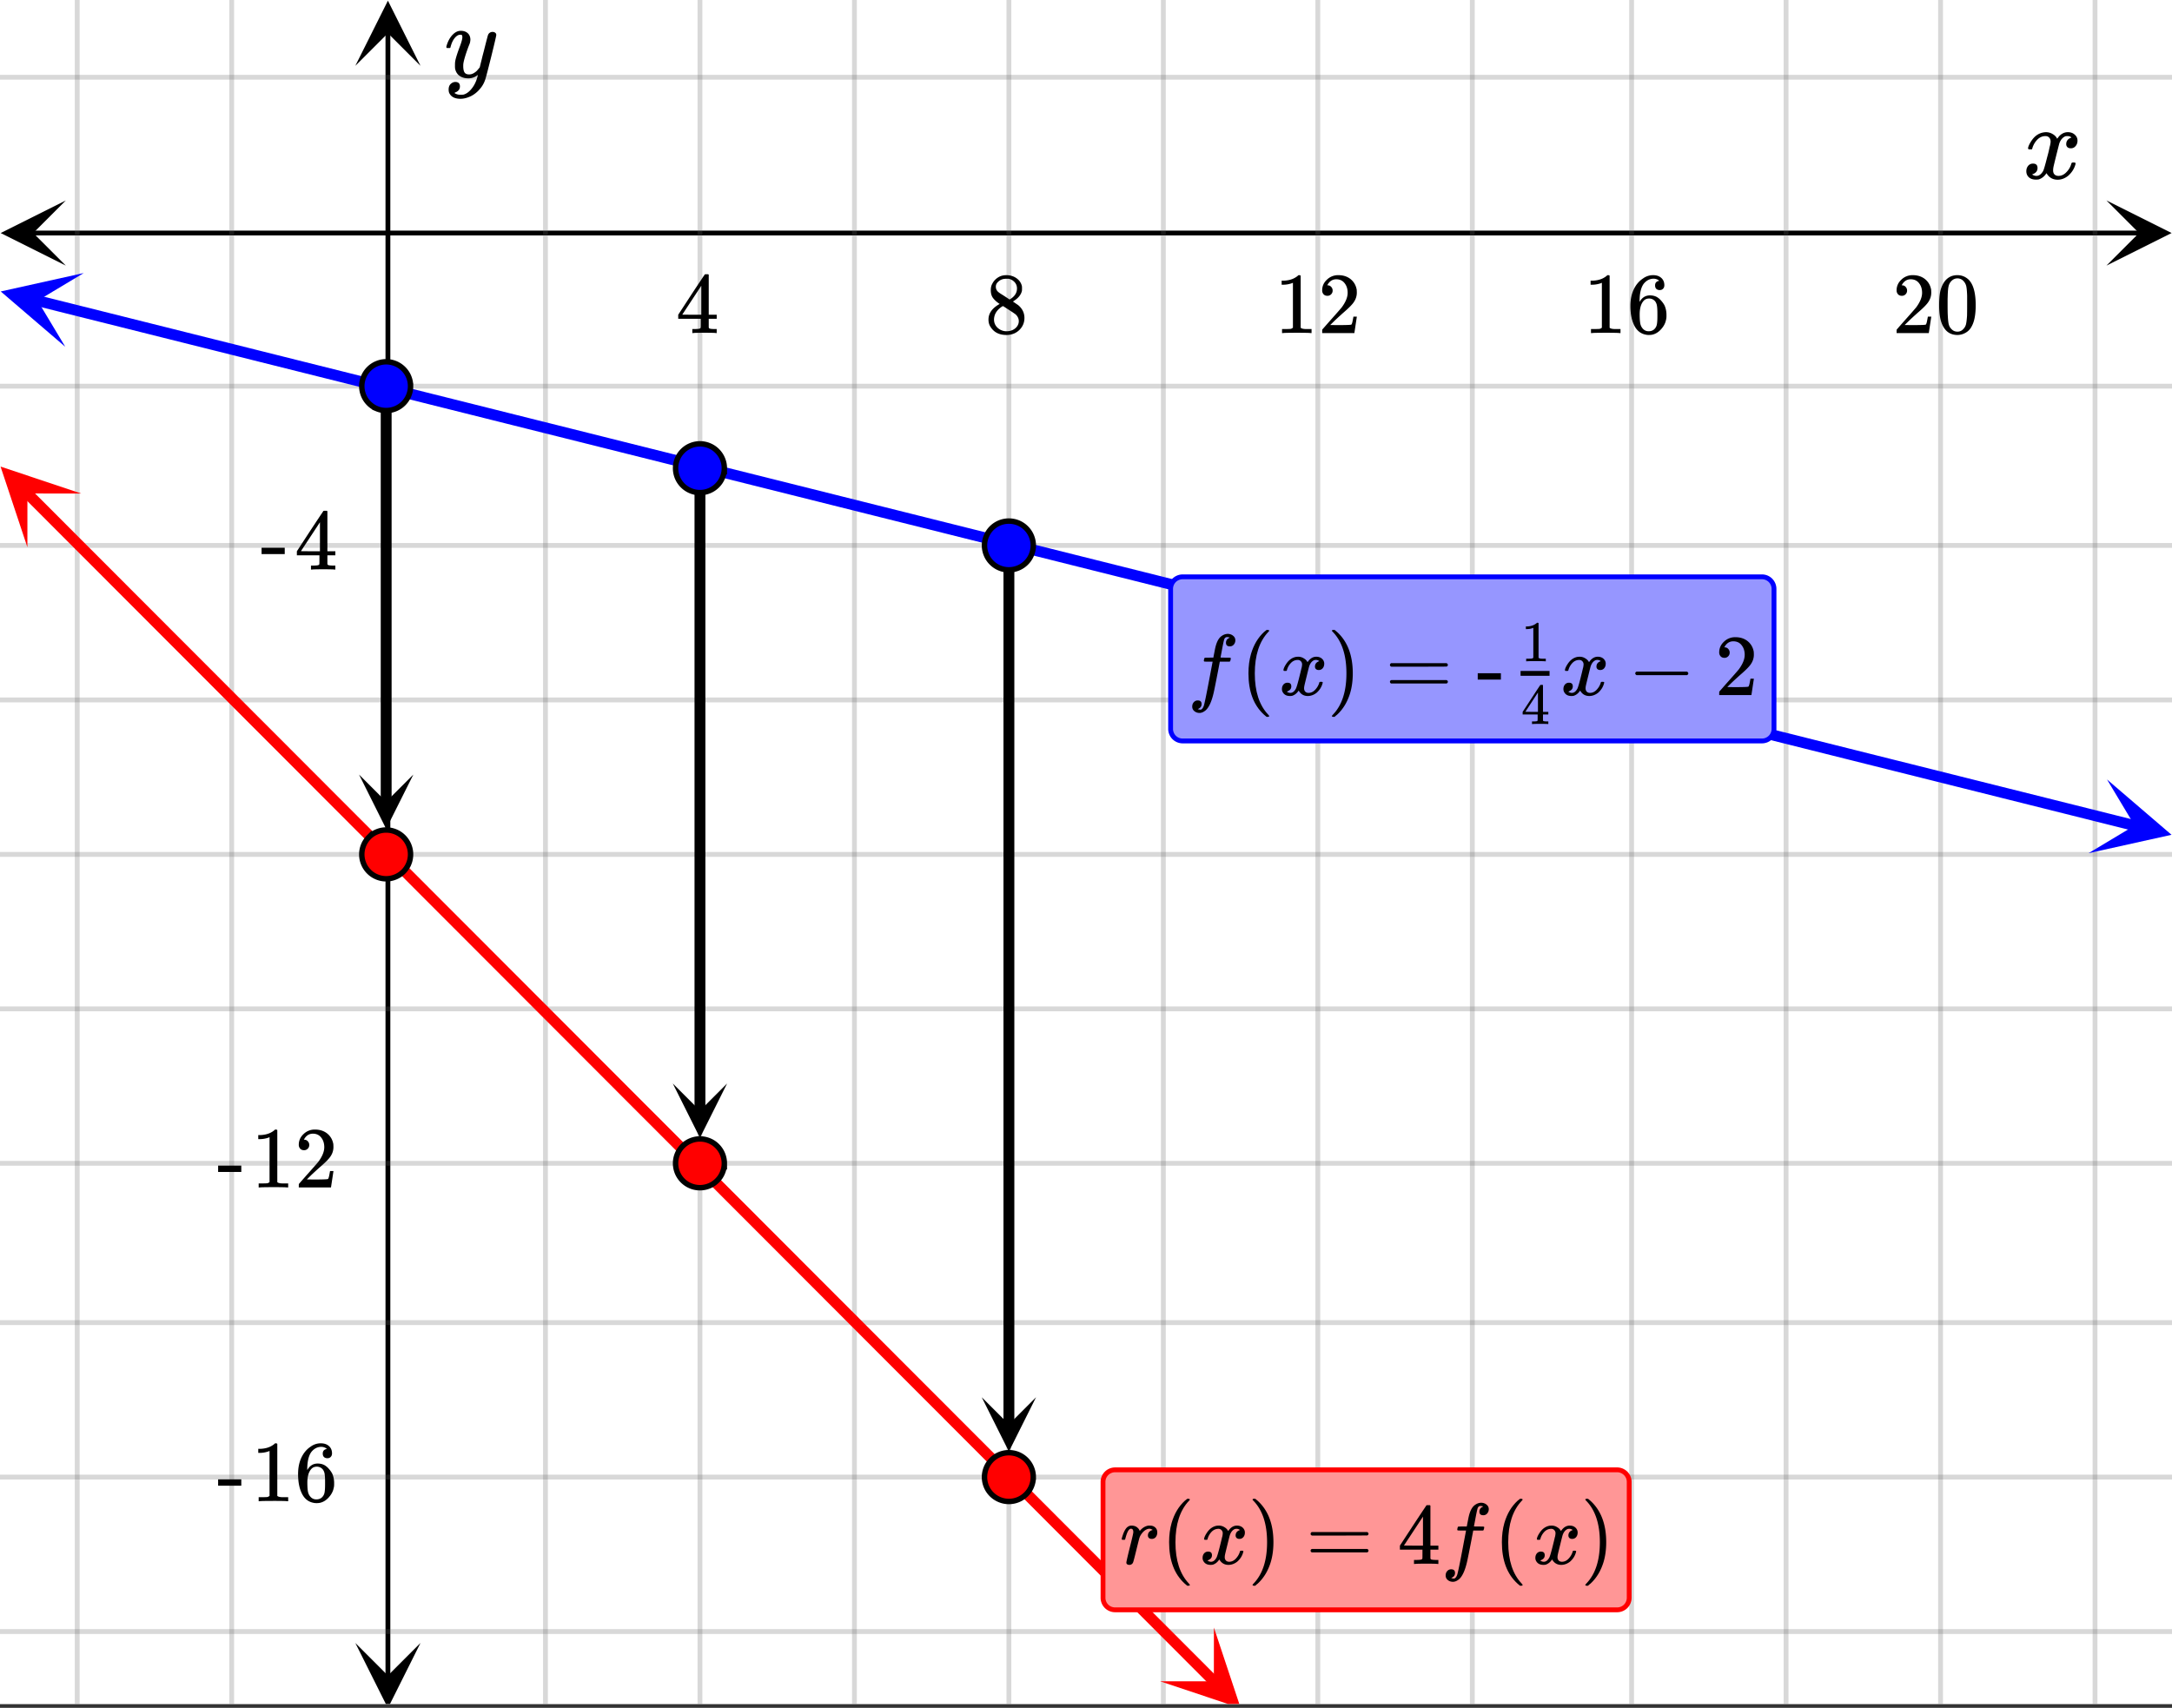<svg xmlns="http://www.w3.org/2000/svg" xmlns:xlink="http://www.w3.org/1999/xlink" width="449.28" height="353.28" viewBox="0 0 336.96 264.96"><rect x="0" y="0" width="336.96" height="264.96" fill="#333333" stroke="none"/><defs><symbol overflow="visible" id="s"><path d="M.953-4.531c-.074-.063-.11-.125-.11-.188.04-.289.212-.664.516-1.125.508-.77 1.149-1.21 1.922-1.328.145-.02.258-.031.344-.031.375 0 .723.101 1.047.297.32.187.55.43.687.718a3.71 3.71 0 0 0 .266-.343c.406-.446.867-.672 1.39-.672.446 0 .805.133 1.079.39.281.25.422.56.422.922 0 .336-.102.618-.297.844a.916.916 0 0 1-.75.344c-.211 0-.383-.055-.516-.172a.636.636 0 0 1-.187-.469c0-.5.27-.843.812-1.031a.921.921 0 0 0-.172-.125c-.105-.063-.261-.094-.468-.094-.149 0-.25.012-.313.032-.418.18-.727.539-.922 1.078-.031.093-.187.703-.469 1.828-.28 1.125-.433 1.758-.453 1.89a2.74 2.74 0 0 0-.047.5c0 .262.07.47.22.625.155.149.359.22.609.22.457 0 .867-.192 1.234-.579.375-.383.625-.813.75-1.281.039-.114.078-.176.11-.188.03-.02.113-.031.25-.031.206 0 .312.047.312.14 0 .012-.012.07-.031.172-.188.68-.57 1.266-1.141 1.766-.512.399-1.047.594-1.61.594-.761 0-1.34-.336-1.734-1.016-.312.492-.715.813-1.203.969-.105.02-.246.031-.422.031C1.441.156.992-.062.734-.5a1.316 1.316 0 0 1-.156-.656c0-.32.094-.598.281-.828a.95.95 0 0 1 .75-.344c.47 0 .704.23.704.687 0 .399-.188.688-.563.875l-.094.047-.078.031a.123.123 0 0 1-.047.016l-.047.016c0 .031.082.086.25.156.125.055.266.078.422.078.383 0 .723-.242 1.016-.734.113-.196.32-.907.625-2.125.07-.25.144-.524.219-.828.07-.301.125-.536.156-.704.039-.164.066-.265.078-.296.063-.29.094-.5.094-.625 0-.27-.074-.477-.219-.625-.137-.157-.328-.235-.578-.235-.492 0-.918.188-1.281.563a3.171 3.171 0 0 0-.75 1.297c-.024.105-.047.168-.079.187-.023.012-.109.016-.265.016zm0 0"/></symbol><symbol overflow="visible" id="z"><path d="M7.531-7.031c.157 0 .285.043.39.125a.41.41 0 0 1 .173.343c0 .137-.266 1.278-.797 3.422-.531 2.137-.84 3.305-.922 3.516a4.073 4.073 0 0 1-.844 1.469 4.38 4.38 0 0 1-1.343 1.078c-.586.281-1.133.422-1.641.422-.824 0-1.387-.262-1.688-.781-.105-.157-.156-.376-.156-.657 0-.367.102-.652.313-.86.226-.21.468-.312.718-.312.477 0 .72.227.72.688 0 .394-.196.687-.579.875-.023.008-.047.02-.078.031-.031.02-.059.035-.078.047-.024.008-.043.016-.063.016l-.047.03c.032.063.145.13.344.204.176.063.352.094.531.094h.125c.188 0 .329-.012.422-.031.414-.118.805-.391 1.172-.829.375-.437.66-.96.86-1.562.113-.363.171-.578.171-.64 0-.009-.011-.005-.03.015a.546.546 0 0 0-.095.062c-.406.29-.855.438-1.343.438-.555 0-1.012-.133-1.375-.39-.356-.259-.586-.634-.688-1.126a4.332 4.332 0 0 1-.016-.5c0-.258.008-.46.032-.61.07-.456.32-1.253.75-2.39.238-.644.36-1.093.36-1.343A.756.756 0 0 0 2.78-6.5c-.031-.063-.094-.094-.187-.094h-.078c-.25 0-.493.117-.72.344-.355.355-.62.875-.796 1.563 0 .011-.008.03-.016.062a.22.22 0 0 1-.03.063l-.032.015C.91-4.535.89-4.53.859-4.53H.437c-.062-.063-.093-.11-.093-.14 0-.04.015-.118.047-.235.226-.758.57-1.352 1.03-1.782.364-.343.75-.515 1.157-.515.457 0 .82.125 1.094.375.27.25.406.594.406 1.031-.023.211-.039.324-.047.344 0 .074-.086.308-.25.703-.449 1.21-.715 2.094-.797 2.656a3.234 3.234 0 0 0-.015.375c0 .418.062.735.187.953.133.22.375.329.719.329.25 0 .484-.063.703-.188.227-.133.399-.266.516-.39.113-.126.258-.298.437-.516 0-.008.024-.117.078-.328.051-.22.13-.536.235-.954.101-.425.207-.832.312-1.218.407-1.625.63-2.477.672-2.563a.735.735 0 0 1 .703-.437zm0 0"/></symbol><symbol overflow="visible" id="t"><path d="M6.234 0c-.125-.031-.71-.047-1.75-.047-1.074 0-1.671.016-1.796.047h-.126v-.625h.422c.383-.008.618-.031.704-.063a.286.286 0 0 0 .171-.14c.008-.008.016-.25.016-.719v-.672h-3.5v-.625l2.031-3.11A431.58 431.58 0 0 1 4.5-9.108c.02-.008.113-.016.281-.016h.25l.078.078v6.203h1.235v.625H5.109V-.89a.25.25 0 0 0 .079.157c.07.062.328.101.765.109h.39V0zm-2.28-2.844v-4.5L1-2.859l1.469.015zm0 0"/></symbol><symbol overflow="visible" id="u"><path d="M2.313-4.516c-.438-.289-.778-.593-1.016-.906-.242-.312-.36-.723-.36-1.234 0-.383.07-.707.22-.969.195-.406.488-.734.874-.984.383-.25.82-.375 1.313-.375.613 0 1.144.164 1.594.484.445.324.722.734.828 1.234.007.055.015.164.015.329 0 .199-.008.328-.015.39-.137.594-.547 1.11-1.235 1.547l-.156.11c.5.343.758.523.781.53.664.544 1 1.215 1 2.016 0 .73-.265 1.356-.797 1.875-.53.508-1.199.766-2 .766C2.254.297 1.441-.11.922-.922c-.23-.32-.344-.71-.344-1.172 0-.976.578-1.785 1.735-2.422zM5-6.922c0-.383-.125-.71-.375-.984a1.69 1.69 0 0 0-.922-.516h-.437c-.48 0-.883.164-1.204.485-.23.21-.343.453-.343.734 0 .387.164.695.5.922.039.043.328.23.86.562l.78.516c.008-.008.067-.047.172-.11a2.95 2.95 0 0 0 .25-.187C4.758-5.883 5-6.36 5-6.922zM1.437-2.109c0 .523.192.96.579 1.312a2.01 2.01 0 0 0 1.359.516c.363 0 .695-.07 1-.219.3-.156.531-.36.688-.61.144-.226.218-.472.218-.734 0-.383-.156-.726-.468-1.031-.075-.07-.45-.328-1.125-.766l-.407-.265C3.133-4 3.02-4.07 2.937-4.125l-.109-.063-.156.079c-.563.367-.938.812-1.125 1.343-.074.243-.11.461-.11.657zm0 0"/></symbol><symbol overflow="visible" id="v"><path d="M5.61 0c-.157-.031-.872-.047-2.141-.047C2.207-.047 1.5-.03 1.344 0h-.157v-.625h.344c.52 0 .86-.008 1.016-.031.07-.008.18-.067.328-.172v-6.969c-.023 0-.059.016-.11.047a4.134 4.134 0 0 1-1.39.25h-.25v-.625h.25c.758-.02 1.39-.188 1.89-.5a2.46 2.46 0 0 0 .422-.313c.008-.03.063-.046.157-.046a.36.36 0 0 1 .234.078v8.078c.133.137.43.203.89.203h.798V0zm0 0"/></symbol><symbol overflow="visible" id="w"><path d="M1.484-5.781c-.25 0-.449-.078-.593-.235a.872.872 0 0 1-.22-.609c0-.645.243-1.195.735-1.656a2.46 2.46 0 0 1 1.766-.703c.77 0 1.41.21 1.922.625.508.418.82.964.937 1.64.008.168.016.32.016.453 0 .524-.156 1.012-.469 1.47-.25.374-.758.89-1.516 1.546-.324.281-.777.695-1.359 1.234l-.781.766 1.016.016c1.414 0 2.164-.024 2.25-.079.039-.007.085-.101.14-.28.031-.095.094-.4.188-.923v-.03h.53v.03l-.374 2.47V0h-5v-.25c0-.188.008-.29.031-.313.008-.007.383-.437 1.125-1.28.977-1.095 1.61-1.813 1.89-2.157.602-.82.907-1.57.907-2.25 0-.594-.156-1.086-.469-1.484-.312-.407-.746-.61-1.297-.61-.523 0-.945.235-1.265.703-.024.032-.047.079-.078.141a.274.274 0 0 0-.047.078c0 .012.02.016.062.016a.68.68 0 0 1 .547.25.801.801 0 0 1 .219.562c0 .23-.078.422-.235.578a.76.76 0 0 1-.578.235zm0 0"/></symbol><symbol overflow="visible" id="x"><path d="M5.031-8.11c-.199-.195-.48-.304-.843-.328-.625 0-1.153.274-1.579.813-.418.586-.625 1.492-.625 2.719L2-4.86l.11-.172c.363-.54.859-.813 1.484-.813.414 0 .781.09 1.094.266a2.6 2.6 0 0 1 .64.547c.219.242.395.492.531.75.196.449.297.933.297 1.453v.234c0 .211-.027.403-.078.578-.105.532-.383 1.032-.828 1.5-.387.407-.82.66-1.297.766a2.688 2.688 0 0 1-.547.047c-.168 0-.32-.016-.453-.047-.668-.125-1.2-.484-1.594-1.078C.83-1.66.563-2.79.563-4.218c0-.97.171-1.817.515-2.548.344-.726.82-1.296 1.438-1.703a2.62 2.62 0 0 1 1.562-.515c.531 0 .953.14 1.266.421.32.282.484.665.484 1.141 0 .23-.07.414-.203.547-.125.137-.297.203-.516.203-.218 0-.398-.062-.53-.187-.126-.125-.188-.301-.188-.532 0-.406.21-.644.64-.718zm-.593 3.235a1.18 1.18 0 0 0-.97-.484c-.335 0-.605.105-.812.312C2.22-4.597 2-3.883 2-2.907c0 .794.05 1.345.156 1.657.094.273.242.5.453.688.22.187.477.28.782.28.457 0 .804-.171 1.046-.515.133-.187.22-.41.25-.672.04-.258.063-.64.063-1.14v-.422c0-.508-.023-.895-.063-1.156a1.566 1.566 0 0 0-.25-.688zm0 0"/></symbol><symbol overflow="visible" id="y"><path d="M1.297-7.89c.5-.727 1.187-1.094 2.062-1.094.657 0 1.227.226 1.72.671.25.243.456.547.624.922.332.75.5 1.778.5 3.079 0 1.398-.195 2.46-.578 3.187-.25.523-.621.902-1.11 1.14a2.534 2.534 0 0 1-1.14.282c-1.031 0-1.79-.473-2.266-1.422-.386-.727-.578-1.79-.578-3.188 0-.832.051-1.519.156-2.062a4.48 4.48 0 0 1 .61-1.516zm3.031-.157a1.24 1.24 0 0 0-.953-.437c-.375 0-.7.148-.969.437-.199.211-.336.465-.406.766-.074.293-.121.797-.14 1.515 0 .063-.008.246-.016.547v.735c0 .855.008 1.453.031 1.796.031.637.082 1.09.156 1.36.07.273.207.508.406.703.25.273.563.406.938.406.363 0 .664-.133.906-.406.196-.195.332-.43.407-.703.07-.27.128-.723.171-1.36.008-.343.016-.94.016-1.796v-.735-.547c-.023-.718-.07-1.222-.14-1.515-.075-.301-.212-.555-.407-.766zm0 0"/></symbol><symbol overflow="visible" id="A"><path d="M.14-2.406v-.985h3.594v.985zm0 0"/></symbol><symbol overflow="visible" id="C"><path d="M4.484 3.25c0 .082-.078.125-.234.125h-.172l-.39-.328C2.07 1.578 1.265-.563 1.265-3.375c0-1.094.129-2.094.39-3C2.07-7.789 2.75-8.93 3.688-9.797c.07-.05.144-.11.218-.172.082-.07.14-.117.172-.14h.172c.102 0 .164.015.188.046.03.024.046.047.046.079 0 .03-.046.093-.14.187C2.945-8.317 2.25-6.172 2.25-3.359c0 2.804.695 4.937 2.094 6.406.093.101.14.172.14.203zm0 0"/></symbol><symbol overflow="visible" id="E"><path d="M.813-10.094l.046-.015h.297l.375.312C3.156-8.317 3.97-6.176 3.97-3.375c0 1.105-.133 2.105-.39 3C3.16 1.039 2.476 2.18 1.53 3.047c-.062.05-.136.11-.218.172-.075.07-.125.125-.157.156H1a.547.547 0 0 1-.219-.031c-.031-.024-.047-.07-.047-.14.008 0 .063-.06.157-.173C2.285 1.582 2.984-.55 2.984-3.375c0-2.82-.699-4.957-2.093-6.406-.094-.102-.149-.16-.157-.172 0-.07.024-.117.079-.14zm0 0"/></symbol><symbol overflow="visible" id="F"><path d="M.75-4.672c0-.125.063-.219.188-.281H9.53c.133.062.203.156.203.281 0 .094-.062.18-.187.25l-4.281.016H.969C.82-4.457.75-4.546.75-4.672zm0 2.61c0-.133.07-.223.219-.266h8.578a.249.249 0 0 0 .062.047l.063.047c.02.011.035.039.047.078.008.031.015.062.015.094 0 .117-.07.203-.203.265H.937C.813-1.859.75-1.945.75-2.063zm0 0"/></symbol><symbol overflow="visible" id="G"><path d="M1.328-3.094c-.137-.07-.203-.164-.203-.281 0-.113.066-.203.203-.266h7.828c.133.075.203.168.203.282 0 .105-.07.195-.203.265zm0 0"/></symbol><symbol overflow="visible" id="B"><path d="M1.594 2.188c.238.05.367.078.39.078.207 0 .383-.188.532-.563.113-.305.441-1.898.984-4.797.258-1.363.39-2.05.39-2.062v-.032h-.624c-.43 0-.653-.007-.672-.03-.063-.032-.074-.13-.031-.298.03-.132.05-.207.062-.218.02-.04.055-.063.11-.063.062-.008.273-.016.64-.016.426 0 .64-.003.64-.015 0-.02.04-.242.126-.672.082-.426.132-.688.156-.781.187-.852.473-1.446.86-1.782.35-.289.722-.437 1.109-.437.32.012.593.11.812.297.227.18.344.414.344.703a.987.987 0 0 1-.25.672.766.766 0 0 1-.61.266c-.398 0-.593-.188-.593-.563 0-.332.16-.578.484-.734l.11-.063A1.362 1.362 0 0 0 6.155-9c-.261 0-.43.168-.5.5-.074.273-.195.86-.36 1.766l-.171.89c0 .024.242.032.734.032.407 0 .649.007.735.015.082.012.125.043.125.094 0 .094-.032.242-.094.437-.023.043-.07.07-.14.079h-1.47l-.312 1.64c-.336 1.719-.543 2.758-.625 3.11-.305 1.363-.71 2.285-1.219 2.765-.336.29-.664.438-.984.438-.324 0-.594-.094-.813-.282a.867.867 0 0 1-.328-.703c0-.273.082-.5.25-.687a.789.789 0 0 1 .61-.266c.394 0 .593.188.593.563 0 .332-.156.57-.468.718zm0 0"/></symbol><symbol overflow="visible" id="D"><path d="M.781-3.75C.727-3.8.703-3.848.703-3.89c.031-.25.172-.563.422-.938.414-.633.941-1.004 1.578-1.11.133-.007.235-.015.297-.015.313 0 .598.086.86.25.269.156.46.355.578.594.113-.157.187-.25.218-.282.332-.375.711-.562 1.14-.562.364 0 .661.105.891.312.227.211.344.465.344.766 0 .281-.078.516-.234.703a.776.776 0 0 1-.625.281.64.64 0 0 1-.422-.14.521.521 0 0 1-.156-.39c0-.415.222-.696.672-.845a.58.58 0 0 0-.141-.093.705.705 0 0 0-.39-.094.91.91 0 0 0-.266.031c-.336.149-.586.445-.75.89-.032.075-.164.579-.39 1.516-.231.93-.356 1.45-.376 1.563a1.827 1.827 0 0 0-.047.406c0 .211.063.383.188.516.125.125.289.187.5.187.383 0 .726-.16 1.031-.484.3-.32.508-.676.625-1.063.02-.082.04-.129.063-.14.03-.02.109-.031.234-.031.164 0 .25.039.25.109 0 .012-.012.058-.031.14-.149.563-.461 1.055-.938 1.47-.43.323-.875.484-1.344.484-.625 0-1.101-.282-1.421-.844-.262.406-.594.68-1 .812-.086.02-.2.032-.344.032-.524 0-.89-.188-1.11-.563a.953.953 0 0 1-.14-.531c0-.27.078-.5.234-.688a.798.798 0 0 1 .625-.28c.395 0 .594.187.594.562 0 .336-.164.574-.484.718a.359.359 0 0 1-.063.047l-.078.031c-.012.012-.024.016-.031.016h-.032c0 .031.063.074.188.125a.817.817 0 0 0 .36.078c.32 0 .597-.203.827-.61.102-.163.282-.75.532-1.75.05-.206.109-.437.171-.687.063-.257.11-.457.141-.593.031-.133.05-.211.063-.235a2.86 2.86 0 0 0 .078-.531.678.678 0 0 0-.188-.5.613.613 0 0 0-.484-.203c-.406 0-.762.156-1.063.469a2.562 2.562 0 0 0-.609 1.078c-.012.074-.031.12-.063.14a.752.752 0 0 1-.218.016zm0 0"/></symbol><symbol overflow="visible" id="J"><path d="M1.453.14a.578.578 0 0 1-.328-.093C1.039-.016 1-.102 1-.22c0-.125.176-.898.531-2.328.364-1.426.547-2.223.547-2.39 0-.352-.121-.532-.36-.532a.35.35 0 0 0-.25.11c-.218.168-.433.664-.64 1.484 0 .012-.008.027-.015.047a.188.188 0 0 1-.032.047l-.015.015c-.012.012-.028.016-.047.016h-.36C.305-3.8.281-3.844.281-3.875c0-.07.055-.281.172-.625.176-.52.379-.898.61-1.14.218-.208.457-.313.718-.313.352 0 .64.086.86.25.195.156.328.312.39.469.02.054.035.086.047.093a.468.468 0 0 0 .11-.109c.332-.363.71-.594 1.14-.688.05-.007.164-.015.344-.015.332 0 .601.101.812.297.207.187.313.445.313.765 0 .282-.078.524-.234.72a.776.776 0 0 1-.625.28.661.661 0 0 1-.438-.14.521.521 0 0 1-.156-.39c0-.438.25-.724.75-.86-.2-.125-.36-.188-.485-.188a1.06 1.06 0 0 0-.53.14c-.306.15-.59.434-.86.86a2.336 2.336 0 0 0-.203.453c-.043.149-.196.746-.454 1.797-.304 1.25-.48 1.918-.53 2a.6.6 0 0 1-.579.36zm0 0"/></symbol><symbol overflow="visible" id="H"><path d="M4.156 0C4.07-.02 3.68-.031 2.984-.031c-.718 0-1.12.011-1.203.031h-.078v-.406h.281c.258-.008.422-.024.485-.047.039-.008.07-.04.094-.094.007-.008.015-.172.015-.484v-.453H.25v-.407l1.36-2.078C2.522-5.363 2.987-6.063 3-6.063a.574.574 0 0 1 .188-.015h.156l.062.047v4.14h.828v.407h-.828v.89c0 .043.016.078.047.11.05.043.223.07.516.078h.265V0zM2.625-1.89v-3L.672-1.907l.969.015zm0 0"/></symbol><symbol overflow="visible" id="I"><path d="M3.734 0c-.105-.02-.578-.031-1.421-.031C1.469-.031.992-.02.89 0H.797v-.406h.234c.344 0 .567-.008.672-.031a.757.757 0 0 0 .203-.11v-4.64c-.011 0-.031.007-.062.015-.282.117-.59.172-.922.172H.75v-.406h.172c.5-.02.914-.133 1.25-.344.101-.063.195-.129.281-.203.008-.02.047-.031.11-.031.062 0 .113.023.156.062v5.375c.094.094.289.14.594.14h.53V0zm0 0"/></symbol><clipPath id="a"><path d="M0 0h336.96v264.36H0zm0 0"/></clipPath><clipPath id="b"><path d="M.102 31.098H11V42H.102zm0 0"/></clipPath><clipPath id="c"><path d="M326.79 31.098h10.17V42h-10.17zm0 0"/></clipPath><clipPath id="d"><path d="M11 0h315v264.36H11zm0 0"/></clipPath><clipPath id="e"><path d="M55.125 254H66v10.36H55.125zm0 0"/></clipPath><clipPath id="f"><path d="M55.125 0H66v10.21H55.125zm0 0"/></clipPath><clipPath id="g"><path d="M0 11h336.96v243H0zm0 0"/></clipPath><clipPath id="h"><path d="M0 42h13v12H0zm0 0"/></clipPath><clipPath id="i"><path d="M1.547 39.496l25.746 6.445-6.445 25.743-25.746-6.442zm0 0"/></clipPath><clipPath id="j"><path d="M324 120h12.96v13H324zm0 0"/></clipPath><clipPath id="k"><path d="M326.875 120.926l25.746 6.445-6.445 25.746-25.746-6.445zm0 0"/></clipPath><clipPath id="l"><path d="M0 72h13v13H0zm0 0"/></clipPath><clipPath id="m"><path d="M4.258 68.219l18.754 18.777L4.234 105.75-14.52 86.973zm0 0"/></clipPath><clipPath id="n"><path d="M179 252h14v12.36h-14zm0 0"/></clipPath><clipPath id="o"><path d="M188.324 252.508l18.754 18.777-18.777 18.754-18.754-18.777zm0 0"/></clipPath><clipPath id="p"><path d="M55 120.168h9.125V129H55zm0 0"/></clipPath><clipPath id="q"><path d="M104 168.098h8.8V177H104zm0 0"/></clipPath><clipPath id="r"><path d="M152 216.773h8.73V226H152zm0 0"/></clipPath></defs><g clip-path="url(#a)" fill="#fff"><path d="M0 0h336.96v264.96H0z"/><path d="M0 0h336.96v264.96H0z"/></g><path d="M5.055 36.152h326.89" fill="none" stroke="#000" stroke-width=".749"/><g clip-path="url(#b)"><path d="M10.21 31.098L.103 36.152l10.109 5.055-5.055-5.055zm0 0"/></g><g clip-path="url(#c)"><path d="M326.79 31.098l10.108 5.054-10.109 5.055 5.055-5.055zm0 0"/></g><g clip-path="url(#d)"><path d="M84.625 0v265.106M108.59 0v265.106M132.555 0v265.106M156.52 0v265.106M180.48 0v265.106M204.446 0v265.106M228.41 0v265.106M253.125 0v265.106M277.09 0v265.106M301.055 0v265.106M325.02 0v265.106M35.945 0v265.106M11.98 0v265.106" fill="none" stroke-linecap="round" stroke-linejoin="round" stroke="#666" stroke-opacity=".251" stroke-width=".749"/></g><path d="M60.18 260.05V5.056" fill="none" stroke="#000" stroke-width=".749"/><g clip-path="url(#e)"><path d="M55.125 254.895l5.055 10.109 5.054-10.11-5.054 5.055zm0 0"/></g><g clip-path="url(#f)"><path d="M55.125 10.21L60.18.103l5.054 10.109-5.054-5.055zm0 0"/></g><g clip-path="url(#g)"><path d="M0 11.98h337M0 59.91h337M0 84.625h337M0 108.59h337M0 132.555h337M0 156.52h337M0 180.48h337M0 205.196h337M0 229.16h337M0 253.125h337" fill="none" stroke-linecap="round" stroke-linejoin="round" stroke="#666" stroke-opacity=".251" stroke-width=".749"/></g><path d="M5.723 46.621l4.367 1.094 2.187.547 4.368 1.093 2.187.547 4.367 1.094 2.188.547 4.367 1.094 2.187.547 2.184.546 2.188.547 4.367 1.094 2.187.547 4.367 1.094 2.188.547 4.367 1.093 2.188.547 4.367 1.094 2.187.547 4.367 1.094 2.188.546 4.367 1.094 2.188.547 4.367 1.094 2.187.547 2.184.547 2.187.546 4.368 1.094 2.187.547 4.367 1.094 2.188.547 4.367 1.093 2.187.547 4.368 1.094 2.187.547 4.367 1.094 2.188.547 4.367 1.093 2.188.547 4.367 1.094 2.187.547 4.367 1.094 2.188.546 2.184.547 2.187.547 4.367 1.094 2.188.547 4.367 1.094 2.187.546 4.368 1.094 2.187.547 4.367 1.094 2.188.547 4.367 1.093 2.187.547 4.368 1.094 2.187.547 4.367 1.094 2.188.547 4.367 1.093 2.188.547 2.183.547 2.188.547 4.367 1.094 2.187.547 4.368 1.093 2.187.547 2.184.547 2.183.55 2.188.548 4.367 1.094 2.187.546 4.368 1.094 2.187.547 4.367 1.094 2.188.547 4.367 1.093 2.187.547 4.368 1.094 2.187.547 2.184.547 2.187.547 4.367 1.093 2.188.547 4.367 1.094 2.188.547 4.367 1.094 2.187.547 4.367 1.093 2.188.547 4.367 1.094 2.188.547 4.367 1.094 2.187.546 4.368 1.094 2.187.547 2.184.547 2.187.547 4.367 1.094 2.188.546 4.367 1.094 2.188.547 4.367 1.094 2.187.547 4.367 1.093" fill="none" stroke-width="1.685" stroke-linecap="round" stroke-linejoin="round" stroke="#00f"/><g clip-path="url(#h)"><g clip-path="url(#i)"><path d="M12.988 42.36L.113 45.218 10.125 53.8l-4.29-7.153zm0 0" fill="#00f"/></g></g><g clip-path="url(#j)"><g clip-path="url(#k)"><path d="M326.875 120.926l10.012 8.586-12.875 2.855 7.152-4.289zm0 0" fill="#00f"/></g></g><path d="M4.172 76.477l1.234 1.238 1.239 1.238 1.234 1.238 1.238 1.239 1.235 1.238 1.238 1.238 1.234 1.239 1.239 1.234 1.234 1.238 1.238 1.238 1.235 1.239 1.238 1.238 1.234 1.238 2.477 2.477 1.234 1.238 1.238 1.238 1.235 1.239 3.71 3.71 1.235 1.239 1.238 1.238 1.235 1.239 1.238 1.238 1.234 1.238 1.239 1.238 1.234 1.239 4.95 4.949 1.234 1.238 1.238 1.238 1.234 1.239 1.239 1.238 1.234 1.238 1.238 1.239 1.235 1.238 1.238 1.238 1.234 1.238 3.711 3.711 1.235 1.239 2.476 2.476 1.235 1.238 1.238 1.239 1.234 1.238 1.238 1.238 1.235 1.239 1.238 1.238 1.235 1.238 1.238 1.235 1.234 1.238 1.238 1.238 1.235 1.238 1.238 1.239 1.234 1.238 2.477 2.476 1.234 1.239 1.239 1.238 1.234 1.238 3.711 3.711 1.234 1.239 1.239 1.238 1.234 1.238 1.238 1.238 1.235 1.239 1.238 1.238 1.234 1.238 1.239 1.239 1.234 1.238 1.238 1.234 1.239 1.238 1.234 1.239 1.238 1.238 1.235 1.238 1.238 1.239 1.234 1.238 1.239 1.238 1.234 1.238 1.238 1.239 1.235 1.238 3.71 3.71 1.235 1.24 2.476 2.476 1.235 1.238 1.238 1.238 1.234 1.239 1.239 1.238 1.234 1.238 1.238 1.238 1.235 1.239 1.238 1.234 1.234 1.238 1.239 1.239 1.234 1.238 1.238 1.238 1.235 1.239 1.238 1.238 1.234 1.238 2.477 2.477 1.234 1.238 3.711 3.71 1.235 1.24 1.238 1.237 1.234 1.239 1.239 1.238 1.234 1.238 1.238 1.239 1.235 1.238 1.238 1.238 1.234 1.238 1.239 1.235 1.238 1.238 1.234 1.238 1.239 1.239 1.234 1.238 1.238 1.238 1.235 1.238 1.238 1.239 1.234 1.238 1.238 1.238 1.235 1.239 3.71 3.71 1.235 1.239 1.238 1.238 1.235 1.238 2.476 2.477 1.235 1.238 1.238 1.239 1.234 1.238 1.239 1.238 1.234 1.238 1.238 1.235" fill="none" stroke-width="1.685" stroke-linecap="round" stroke-linejoin="round" stroke="red"/><g clip-path="url(#l)"><g clip-path="url(#m)"><path d="M12.594 76.566L.086 72.386 4.25 84.903l.004-8.343zm0 0" fill="red"/></g></g><g clip-path="url(#n)"><g clip-path="url(#o)"><path d="M188.324 252.508l4.16 12.512-12.507-4.176 8.34.004zm0 0" fill="red"/></g></g><path d="M59.91 59.91v64.555" fill="none" stroke-width="1.685" stroke="#000"/><g clip-path="url(#p)"><path d="M64.125 120.168l-4.215 8.426-4.21-8.426 4.21 4.215zm0 0"/></g><path d="M108.59 72.64v99.755" fill="none" stroke-width="1.685" stroke="#000"/><g clip-path="url(#q)"><path d="M112.8 168.098l-4.21 8.425-4.215-8.425 4.215 4.21zm0 0"/></g><path d="M156.52 84.625V221.07" fill="none" stroke-width="1.685" stroke="#000"/><g clip-path="url(#r)"><path d="M160.73 216.773l-4.21 8.426-4.215-8.426 4.215 4.215zm0 0"/></g><path d="M63.691 59.91a3.76 3.76 0 0 1-1.105 2.676 3.758 3.758 0 0 1-2.676 1.105c-.5 0-.984-.093-1.445-.285a3.678 3.678 0 0 1-1.227-.82 3.758 3.758 0 0 1-.82-1.227 3.763 3.763 0 0 1 0-2.894c.191-.465.465-.875.82-1.227a3.678 3.678 0 0 1 1.227-.82 3.763 3.763 0 0 1 2.895 0c.46.191.87.465 1.226.82.355.352.629.762.82 1.227.192.46.285.945.285 1.445zm0 0M112.371 72.64c0 .505-.098.985-.289 1.45a3.718 3.718 0 0 1-.82 1.226 3.678 3.678 0 0 1-1.227.82 3.763 3.763 0 0 1-2.895 0 3.758 3.758 0 0 1-1.226-.82 3.76 3.76 0 0 1-1.105-2.676 3.754 3.754 0 0 1 1.105-2.671 3.758 3.758 0 0 1 1.227-.82 3.763 3.763 0 0 1 2.894 0c.465.19.875.464 1.227.82.355.355.629.761.82 1.226.191.465.29.946.29 1.446zm0 0M160.3 84.625c0 .5-.097.984-.288 1.445a3.678 3.678 0 0 1-.82 1.227 3.718 3.718 0 0 1-1.227.82 3.758 3.758 0 0 1-2.895 0 3.718 3.718 0 0 1-1.226-.82 3.678 3.678 0 0 1-.82-1.227 3.763 3.763 0 0 1 0-2.895 3.779 3.779 0 0 1 2.047-2.047 3.76 3.76 0 0 1 1.449-.284 3.754 3.754 0 0 1 2.671 1.105c.356.356.63.766.82 1.227.192.465.29.945.29 1.449zm0 0" fill="#00f" stroke-width=".843" stroke="#000"/><path d="M63.691 132.555c0 .5-.093.984-.285 1.445a3.718 3.718 0 0 1-.82 1.227 3.758 3.758 0 0 1-1.227.82 3.763 3.763 0 0 1-2.894 0 3.678 3.678 0 0 1-1.227-.82 3.718 3.718 0 0 1-.82-1.227 3.763 3.763 0 0 1 0-2.895c.191-.46.465-.87.82-1.226a3.678 3.678 0 0 1 1.227-.82 3.763 3.763 0 0 1 2.895 0c.46.191.87.464 1.226.82a3.758 3.758 0 0 1 1.105 2.676zm0 0M112.371 180.48c0 .504-.098.985-.289 1.45a3.718 3.718 0 0 1-.82 1.226 3.678 3.678 0 0 1-1.227.82 3.763 3.763 0 0 1-2.895 0 3.758 3.758 0 0 1-1.226-.82 3.76 3.76 0 0 1-1.105-2.676 3.754 3.754 0 0 1 1.105-2.671 3.758 3.758 0 0 1 1.227-.82 3.763 3.763 0 0 1 2.894 0c.465.19.875.464 1.227.82.355.355.629.761.82 1.226.191.465.29.946.29 1.446zm0 0M160.3 229.16c0 .5-.097.985-.288 1.446a3.768 3.768 0 0 1-2.047 2.047c-.465.195-.945.288-1.445.288-.504 0-.985-.093-1.45-.289a3.768 3.768 0 0 1-2.336-3.492 3.777 3.777 0 0 1 1.11-2.676 3.76 3.76 0 0 1 2.676-1.105 3.754 3.754 0 0 1 2.671 1.105 3.777 3.777 0 0 1 1.11 2.676zm0 0" fill="red" stroke-width=".843" stroke="#000"/><use xlink:href="#s" x="313.784" y="27.709"/><use xlink:href="#t" x="104.844" y="51.673"/><use xlink:href="#u" x="152.773" y="51.673"/><use xlink:href="#v" x="197.707" y="51.673"/><use xlink:href="#w" x="204.447" y="51.673"/><use xlink:href="#v" x="245.636" y="51.673"/><use xlink:href="#x" x="252.376" y="51.673"/><use xlink:href="#w" x="293.564" y="51.673"/><use xlink:href="#y" x="300.304" y="51.673"/><use xlink:href="#z" x="68.898" y="11.982"/><use xlink:href="#A" x="40.44" y="88.369"/><use xlink:href="#t" x="45.682" y="88.369"/><use xlink:href="#A" x="33.7" y="184.227"/><use xlink:href="#v" x="38.942" y="184.227"/><use xlink:href="#w" x="45.682" y="184.227"/><use xlink:href="#A" x="33.7" y="232.904"/><use xlink:href="#v" x="38.942" y="232.904"/><use xlink:href="#x" x="45.682" y="232.904"/><path d="M181.606 113.082V91.363a1.88 1.88 0 0 1 .546-1.324 1.88 1.88 0 0 1 1.324-.547h89.868c.25 0 .488.047.719.14.226.098.43.231.605.407a1.88 1.88 0 0 1 .547 1.324v21.72a1.851 1.851 0 0 1-.547 1.323 1.856 1.856 0 0 1-1.324.547h-89.867a1.88 1.88 0 0 1-1.325-.547 1.821 1.821 0 0 1-.402-.61 1.785 1.785 0 0 1-.144-.714zm0 0" fill="#9696ff" stroke="#00f" stroke-width=".749"/><use xlink:href="#B" x="184.227" y="107.84"/><use xlink:href="#C" x="192.418" y="107.84"/><use xlink:href="#D" x="198.409" y="107.84"/><use xlink:href="#E" x="205.898" y="107.84"/><use xlink:href="#F" x="214.884" y="107.84"/><use xlink:href="#A" x="229.113" y="107.84"/><use xlink:href="#D" x="242.078" y="107.84"/><use xlink:href="#G" x="252.563" y="107.84"/><use xlink:href="#H" x="235.97" y="112.333"/><path d="M235.898 104.094h4.497v.75h-4.497zm0 0"/><use xlink:href="#I" x="235.97" y="102.598"/><use xlink:href="#w" x="266.043" y="107.84"/><path d="M171.121 247.883V229.91c0-.25.047-.488.14-.719.098-.226.231-.43.407-.605a1.884 1.884 0 0 1 1.324-.55h77.887a1.884 1.884 0 0 1 1.73 1.155c.094.23.141.47.141.72v17.972a1.866 1.866 0 0 1-1.871 1.871h-77.887a1.88 1.88 0 0 1-1.324-.547 1.866 1.866 0 0 1-.547-1.324zm0 0" fill="#ff9696" stroke="red" stroke-width=".749"/><use xlink:href="#J" x="173.742" y="242.64"/><use xlink:href="#C" x="180.108" y="242.64"/><use xlink:href="#D" x="186.099" y="242.64"/><use xlink:href="#E" x="193.588" y="242.64"/><use xlink:href="#F" x="202.574" y="242.64"/><g><use xlink:href="#t" x="216.803" y="242.64"/></g><g><use xlink:href="#B" x="223.543" y="242.64"/></g><g><use xlink:href="#C" x="231.734" y="242.64"/></g><g><use xlink:href="#D" x="237.725" y="242.64"/></g><g><use xlink:href="#E" x="245.214" y="242.64"/></g></svg>